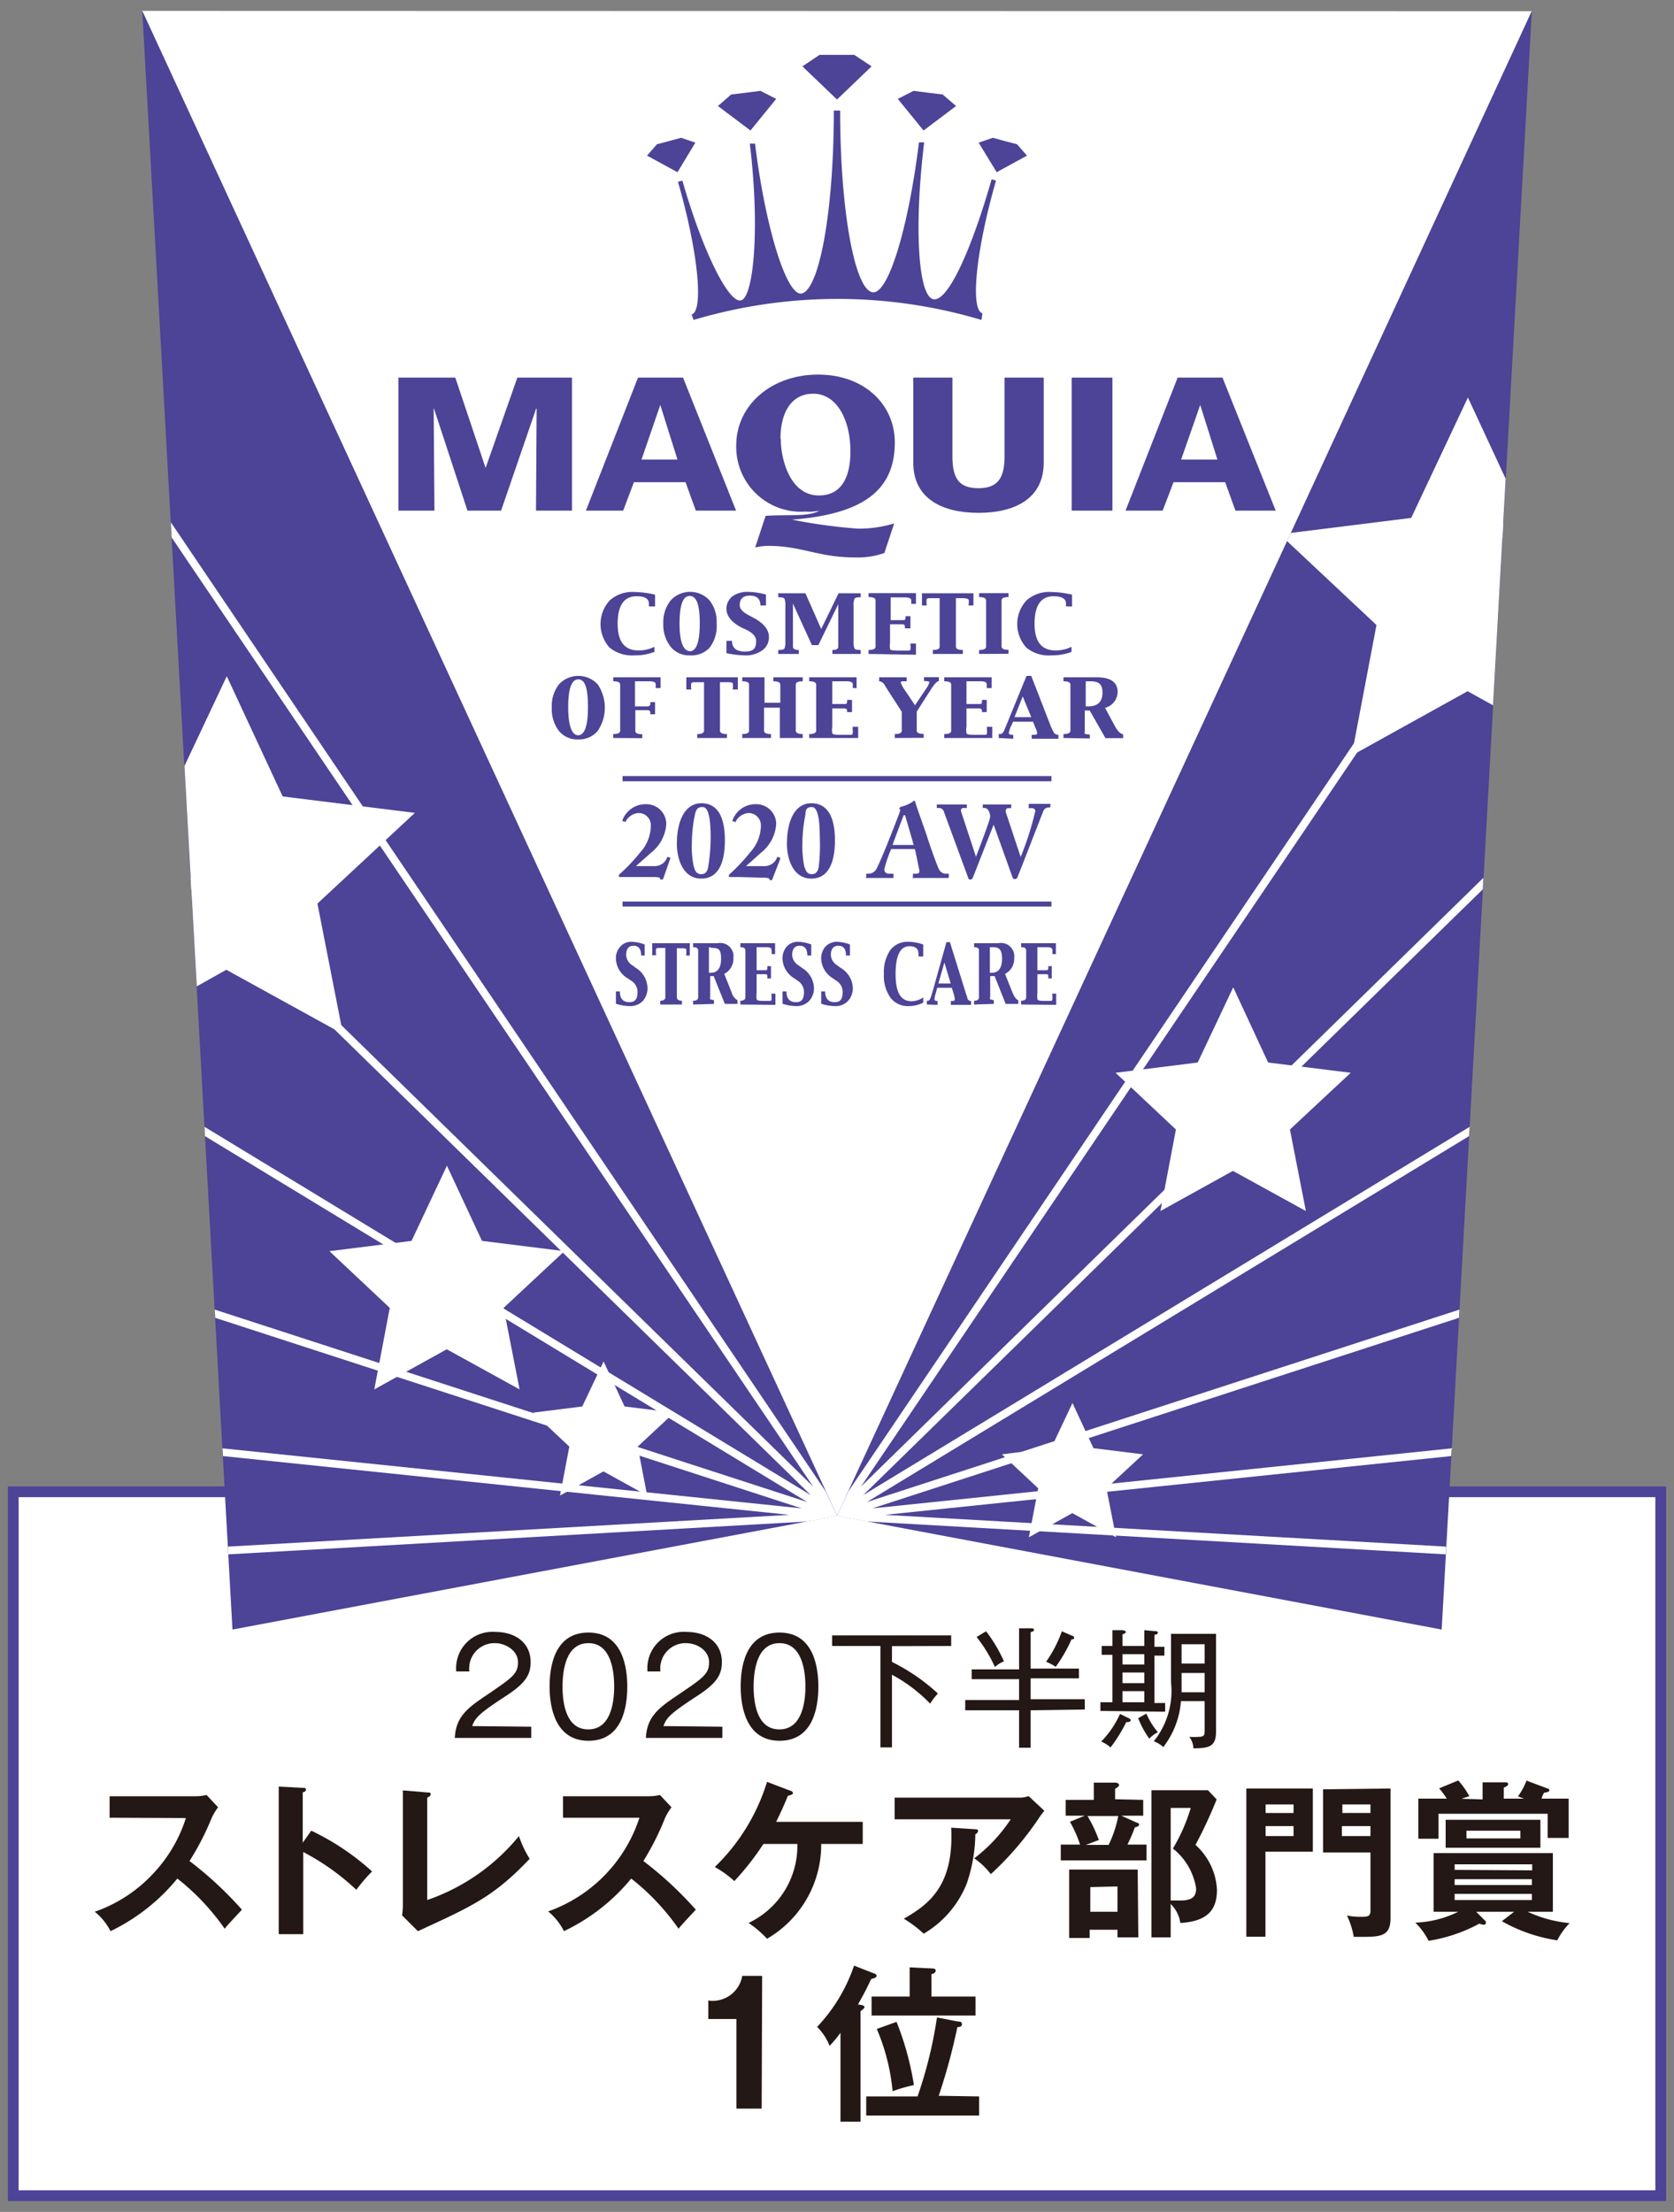 <svg id="レイヤー_1" data-name="レイヤー 1" xmlns="http://www.w3.org/2000/svg" width="106" height="140" viewBox="0 0 106 140"><rect x="0" y="0" width="106" height="140" fill="#808080" stroke="none"/><defs><style>.cls-1{fill:#fff;}.cls-2{fill:#4d4397;}.cls-3{fill:#231815;}</style></defs><rect class="cls-1" x="0.84" y="94.42" width="104.32" height="44.55"/><path class="cls-2" d="M105.5,139.31H.5V94.08h105ZM1.18,138.63H104.82V94.76H1.18Z"/><path class="cls-3" d="M33.64,109.29V110H28.8c.06-1.33.8-1.9,2-2.7,1.61-1.1,2-1.34,2-2.09S32,104,31.34,104a1.6,1.6,0,0,0-1.62,1.79h-.83a2.3,2.3,0,0,1,2.46-2.5c1.29,0,2.25.69,2.25,1.91,0,.84-.36,1.38-1.7,2.23-1.52,1-1.82,1.29-2,1.82Z"/><path class="cls-3" d="M39.72,106.75c0,1.32-.33,3.43-2.46,3.43S34.8,108,34.8,106.75s.3-3.42,2.46-3.42S39.72,105.52,39.72,106.75Zm-4.1,0c0,1.08.23,2.71,1.63,2.71s1.64-1.64,1.64-2.71S38.66,104,37.26,104,35.62,105.66,35.62,106.75Z"/><path class="cls-3" d="M45.74,109.29V110H40.9c.06-1.33.8-1.9,2-2.7,1.62-1.1,2-1.34,2-2.09S44.13,104,43.44,104a1.6,1.6,0,0,0-1.62,1.79H41a2.3,2.3,0,0,1,2.46-2.5c1.29,0,2.25.69,2.25,1.91,0,.84-.36,1.38-1.7,2.23-1.52,1-1.82,1.29-2,1.82Z"/><path class="cls-3" d="M51.82,106.75c0,1.32-.33,3.43-2.46,3.43S46.9,108,46.9,106.75s.3-3.42,2.46-3.42S51.82,105.52,51.82,106.75Zm-4.1,0c0,1.08.23,2.71,1.63,2.71S51,107.82,51,106.75,50.76,104,49.36,104,47.72,105.66,47.72,106.75Z"/><path class="cls-3" d="M56.48,104.19v1a12.25,12.25,0,0,1,2.91,2,3.77,3.77,0,0,0-.49.64A9.77,9.77,0,0,0,56.48,106v4.6h-.73v-6.42H52.69v-.67h7.54v.67Z"/><path class="cls-3" d="M65.26,108.25v2.37h-.73v-2.37H61.12v-.65h3.41v-1.32h-3v-.62h3v-2.6l.75,0c.09,0,.19,0,.19.1s-.06.09-.21.15v2.3h3.06v.62H65.26v1.32h3.43v.65ZM63,105.51a9.2,9.2,0,0,0-1.16-1.9l.6-.36a9.26,9.26,0,0,1,1.13,1.9A2,2,0,0,0,63,105.51Zm4.85-1.75a9.56,9.56,0,0,1-1,1.74,3,3,0,0,0-.61-.32,8.11,8.11,0,0,0,1-1.93l.64.28c.07,0,.14.09.14.14S68,103.76,67.84,103.76Z"/><path class="cls-3" d="M69.68,108.29v-.55h.76v-3h-.68v-.56h.68v-1l.58,0c.21,0,.27.08.27.12s-.06.09-.21.14v.74h1.38v-1l.66.06c.11,0,.19,0,.19.1s-.06.09-.21.14v.75h.63v.56H73.1v3h.68v.55Zm1.64.7a9.42,9.42,0,0,1-1,1.61,2.13,2.13,0,0,0-.59-.37,6,6,0,0,0,1.19-1.75l.57.28a.16.16,0,0,1,.11.14Q71.56,109,71.32,109Zm1.14-4.29H71.08v.65h1.38Zm0,1.16H71.08v.67h1.38Zm0,1.18H71.08v.7h1.38Zm.31,3a6.07,6.07,0,0,1-.7-1.29l.52-.29a4.73,4.73,0,0,0,.73,1.18A1.94,1.94,0,0,0,72.77,110.05Zm2.8.61a1.32,1.32,0,0,0-.26-.72,4,4,0,0,0,.59,0c.35,0,.38-.12.38-.39v-1.87h-1.5a5.44,5.44,0,0,1-1.12,2.91,1.77,1.77,0,0,0-.6-.37,5.07,5.07,0,0,0,1.09-3.74v-3.06H77v6.21C77,110.61,76.47,110.64,75.57,110.66Zm.71-4.76H74.82v1.22h1.46Zm0-1.82H74.82v1.22h1.46Z"/><path class="cls-3" d="M6.94,115.05v-1.36h5.41a3,3,0,0,0,.73-.08l.73.78a3.78,3.78,0,0,0-.41.68A16.91,16.91,0,0,1,12,117.79a23.18,23.18,0,0,1,3.32,3.08c-.37.4-1,1.06-1.09,1.21a14.72,14.72,0,0,0-3-3.18A12.43,12.43,0,0,1,7,122.23,3.84,3.84,0,0,0,6,121a9.14,9.14,0,0,0,3.77-2.49,9.1,9.1,0,0,0,2-3.44Z"/><path class="cls-3" d="M19.71,115.87a15.82,15.82,0,0,1,3.85,2.58c-.42.43-.57.61-1,1.16a15,15,0,0,0-3.36-2.39v5.2H17.65v-9.34l1.52.08c.1,0,.2,0,.2.12s-.14.15-.2.16v3.19Z"/><path class="cls-3" d="M27.05,113.45c.14,0,.22,0,.22.11s-.15.19-.22.22v6.48a12.92,12.92,0,0,0,5.81-4.05,6.58,6.58,0,0,0,.68,1.44c-2.28,2.4-3.64,3-7.08,4.58l-1-1a4.6,4.6,0,0,0,.05-.64v-7.27Z"/><path class="cls-3" d="M35.65,115.05v-1.36h5.41a3,3,0,0,0,.73-.08l.73.78a3.78,3.78,0,0,0-.41.68,16.91,16.91,0,0,1-1.37,2.72,23.18,23.18,0,0,1,3.32,3.08c-.37.4-1,1.06-1.09,1.21a14.72,14.72,0,0,0-3-3.18,12.43,12.43,0,0,1-4.26,3.33,3.84,3.84,0,0,0-1-1.25,9.36,9.36,0,0,0,5.78-5.93Z"/><path class="cls-3" d="M48.34,116.71a17,17,0,0,1-1.84,2.35,6.4,6.4,0,0,0-1.24-.89,12.68,12.68,0,0,0,3.31-5.39l1.47.56c.07,0,.17.08.17.16s-.21.14-.32.16c-.23.58-.48,1.11-.74,1.65h5.48v1.4H52a6.88,6.88,0,0,1-3.43,6,6.64,6.64,0,0,0-1.17-1,5.4,5.4,0,0,0,3.09-5Z"/><path class="cls-3" d="M64.53,113.78a1.58,1.58,0,0,0,.6-.1l1,.93a4.87,4.87,0,0,0-.39.53,19.63,19.63,0,0,1-3,3.48,4.64,4.64,0,0,0-1.05-1A10.11,10.11,0,0,0,64,115.15H56.65v-1.37Zm-2.77,2c.07,0,.17,0,.17.11s-.13.19-.17.21a10,10,0,0,1-.55,3.13,6.45,6.45,0,0,1-2.72,3.16,7.71,7.71,0,0,0-1.26-.95c1.59-.9,3.19-2.1,3-5.76Z"/><path class="cls-3" d="M72.39,113.92v1H71l1,.45c.09,0,.13.08.13.14s-.15.13-.27.15a9.53,9.53,0,0,1-.47,1.09H72.6v1H67.17v-1h1.22a7.56,7.56,0,0,0-.64-1.44l.94-.39H67.48v-1h1.78v-1.09l1.38,0c.11,0,.22.07.22.15s-.1.16-.25.24v.66Zm-.31,8.7H70.76v-.48H69v.52h-1.3v-4.33h4.34Zm-3.22-7.68a8.53,8.53,0,0,1,.72,1.52l-.82.31H70.2a7.36,7.36,0,0,0,.61-1.83Zm.18,4.5V121h1.72v-1.6Zm8-5.55a29,29,0,0,1-1.34,2.88,4.09,4.09,0,0,1,1.36,2.84c0,1.16-.49,2-2.32,2.1a2.07,2.07,0,0,0-.61-1.2v2.11H72.91v-9.31h3.58Zm-2.91.54v5.86l.61,0c.87,0,1-.35,1-.77A4,4,0,0,0,74.27,117a11.18,11.18,0,0,0,1.13-2.57Z"/><path class="cls-3" d="M83.13,113.2v4h-3v5.38H78.92V113.2Zm-1.22,1.55v-.54H80.14v.54Zm-1.77.83v.63h1.77v-.63Zm7.91-2.38v8.2c0,1.06-.51,1.19-1.67,1.19-.39,0-.49,0-.66,0a5,5,0,0,0-.43-1.35,4.3,4.3,0,0,0,.92.08c.31,0,.57,0,.57-.35v-3.72h-3v-4Zm-1.27,1.55v-.54H85v.54Zm-1.81.83v.63h1.81v-.63Z"/><path class="cls-3" d="M95.88,121H93.47l.61.61a.16.16,0,0,1,0,.11c0,.09-.06.1-.14.1a.62.62,0,0,1-.26-.07,10,10,0,0,1-3.22,1.09,4.37,4.37,0,0,0-.84-1.15,6.63,6.63,0,0,0,2.72-.69H90.78v-3.71h7.55V121h-1.6a8.06,8.06,0,0,0,2.66.72,4.46,4.46,0,0,0-.78,1.09,10.17,10.17,0,0,1-3.51-1.21Zm-2-7.11v-1.08l1.49,0a.12.12,0,0,1,.13.11c0,.09-.09.14-.28.23v.69H96.5l-.38-.14a4.26,4.26,0,0,0,.54-1l1.33.5c.06,0,.12.06.12.13s-.22.13-.3.13-.18.33-.2.38h1.72v2.49H98v-1.53H91.09v1.58H89.81v-2.54h1.8a5.84,5.84,0,0,0-.48-.65l1.21-.5a5.16,5.16,0,0,1,.7,1c-.26.08-.37.11-.49.16Zm3.66,1.29v1.77h-6v-1.77Zm-.52,3.2V118H92.11v.35Zm-4.91.56v.37H97v-.37Zm0,.93v.39H97v-.39Zm.75-4v.49h3.41v-.49Z"/><path class="cls-3" d="M48.23,133.46h-1.6v-5.67H44.85v-1.17A1.9,1.9,0,0,0,47,125.06h1.26Z"/><path class="cls-3" d="M54.51,126.9c.11,0,.23.07.23.13s-.09.16-.25.26v7H53.22v-5.63a7.32,7.32,0,0,1-.69.83,3.43,3.43,0,0,0-.79-1.2,10.57,10.57,0,0,0,2.34-3.88l1.22.48c.06,0,.21.08.21.17s-.17.17-.34.19c-.44.92-.5,1-.84,1.62ZM62,132.69v1.21H54.85v-1.21H58.1a27.22,27.22,0,0,0,1.23-5l1.33.26c.1,0,.25,0,.25.17s-.16.17-.29.19a37.54,37.54,0,0,1-1.18,4.34Zm-.23-6.32v1.2H55.19v-1.2H57.6v-1.85l1.42.07c.07,0,.23,0,.23.14s-.16.2-.27.22v1.42Zm-5,1.6a18.48,18.48,0,0,1,1.1,4,10.67,10.67,0,0,0-1.35.39,13.07,13.07,0,0,0-1-3.94Z"/><polygon class="cls-1" points="97 0.71 53 95.94 9 0.69 97 0.71"/><polygon class="cls-2" points="81.75 33.71 81.51 34.23 53 95.94 91.29 103.14 94.55 44.62 95.35 30.28 97 0.69 81.75 33.71"/><polygon class="cls-2" points="11.67 48.47 12.45 62.41 14.72 103.14 53.01 95.94 9.01 0.69 11.67 48.47"/><polygon class="cls-1" points="92.95 25.16 89.36 32.78 81.74 33.73 81.5 34.25 87.16 39.56 85.59 47.82 92.93 43.75 94.54 44.64 95.34 30.3 92.95 25.16"/><polygon class="cls-1" points="80.3 67.25 78.09 62.49 75.84 67.25 70.64 67.9 74.46 71.49 73.48 76.65 78.07 74.11 82.69 76.65 81.68 71.49 85.53 67.9 80.3 67.25"/><polygon class="cls-1" points="69.24 91.66 67.91 88.8 66.56 91.66 63.44 92.05 65.74 94.2 65.15 97.3 67.9 95.77 70.67 97.3 70.06 94.2 72.38 92.05 69.24 91.66"/><polygon class="cls-1" points="95.14 34.02 95.19 33.06 53.72 94.39 53 95.95 54.89 96.3 91.55 98.38 91.57 97.89 56.03 95.88 91.89 92.16 91.92 91.67 55.24 95.47 92.38 83.41 92.41 82.89 54.89 95.07 93.02 71.91 93.06 71.32 54.66 94.63 93.89 56.29 93.93 55.56 54.52 94.09 95.14 34.02"/><polygon class="cls-1" points="21.72 65.45 20.1 57.19 26.27 51.45 17.9 50.41 14.36 42.8 11.68 48.48 12.46 62.43 14.33 61.38 21.72 65.45"/><polygon class="cls-1" points="23.7 87.94 28.29 85.4 32.9 87.94 31.89 82.78 35.74 79.19 30.52 78.54 28.3 73.78 26.06 78.54 20.86 79.19 24.68 82.78 23.7 87.94"/><polygon class="cls-1" points="36.05 91.56 35.46 94.66 38.21 93.13 40.98 94.66 40.38 91.56 42.69 89.41 39.55 89.02 38.22 86.17 36.87 89.02 33.76 89.41 36.05 91.56"/><polygon class="cls-1" points="10.87 34.02 10.82 33.06 52.28 94.39 53.01 95.95 51.12 96.3 14.46 98.38 14.43 97.89 49.98 95.88 14.12 92.16 14.09 91.67 50.76 95.47 13.63 83.41 13.6 82.89 51.12 95.07 12.98 71.91 12.95 71.32 51.34 94.63 12.11 56.29 12.07 55.56 51.49 94.09 10.87 34.02"/><path class="cls-2" d="M39,63.53v-.78h.25c0,.45.2.68.6.68s.52-.23.52-.68a.85.85,0,0,0-.42-.69l-.21-.14A1.51,1.51,0,0,1,39,60.7a1.09,1.09,0,0,1,.28-.79.92.92,0,0,1,.72-.3,2.5,2.5,0,0,1,.82.17v.7H40.6c0-.41-.16-.62-.48-.62s-.47.2-.47.6a.82.82,0,0,0,.41.65l.2.15A1.54,1.54,0,0,1,41,62.5a1.22,1.22,0,0,1-.3.86,1.11,1.11,0,0,1-.83.32A2.94,2.94,0,0,1,39,63.53Z"/><path class="cls-2" d="M41.81,63.58v-.24c.21,0,.32-.08.32-.22V60h-.35c-.14,0-.22,0-.24.07a2,2,0,0,0,0,.33v.06H41.3V59.7h2.38v.78h-.23v-.06a1.25,1.25,0,0,0,0-.33c0-.05-.1-.07-.24-.07h-.35v3.1c0,.14.11.22.32.22v.24Z"/><path class="cls-2" d="M43.89,63.58v-.24c.22,0,.32-.08.32-.22V60.17c0-.15-.1-.22-.32-.22V59.7h1.55a.84.84,0,0,1,1,.94,1.07,1.07,0,0,1-.58,1l.47,1.18a.81.81,0,0,0,.37.49v.23h-.8l-.71-1.76h-.22v1.3a.3.3,0,0,0,0,.16.69.69,0,0,0,.24.06v.24Zm1-3.63v1.62H45c.44,0,.66-.3.66-.89S45.5,60,45.11,60Z"/><path class="cls-2" d="M46.88,63.58v-.24c.21,0,.32-.08.32-.22V60.17c0-.15-.11-.22-.32-.22V59.7h2.2v.69h-.22v-.24c0-.13-.1-.2-.31-.2h-.64v1.46h.55c.09,0,.13,0,.13-.17v-.09h.23v.78h-.23v-.1c0-.11,0-.17-.13-.17h-.55v1.16a1.86,1.86,0,0,0,0,.42c0,.07.14.11.37.11h.43c.08,0,.13,0,.14-.07a1.76,1.76,0,0,0,0-.31v-.08h.25v.71Z"/><path class="cls-2" d="M49.55,63.53v-.78h.25c0,.45.2.68.6.68s.51-.23.51-.68a.85.85,0,0,0-.42-.69l-.2-.14a1.51,1.51,0,0,1-.74-1.22,1.13,1.13,0,0,1,.27-.79.94.94,0,0,1,.73-.3,2.5,2.5,0,0,1,.82.17v.7h-.25c0-.41-.16-.62-.48-.62s-.48.2-.48.6a.83.83,0,0,0,.42.65l.2.15a1.54,1.54,0,0,1,.76,1.24,1.18,1.18,0,0,1-.31.86,1.09,1.09,0,0,1-.82.32A2.94,2.94,0,0,1,49.55,63.53Z"/><path class="cls-2" d="M52,63.53v-.78h.25c0,.45.2.68.6.68s.51-.23.51-.68a.85.85,0,0,0-.42-.69l-.2-.14A1.51,1.51,0,0,1,52,60.7a1.13,1.13,0,0,1,.27-.79,1,1,0,0,1,.73-.3,2.5,2.5,0,0,1,.82.17v.7h-.25c0-.41-.16-.62-.48-.62s-.48.2-.48.6a.83.83,0,0,0,.42.65l.2.15A1.54,1.54,0,0,1,54,62.5a1.18,1.18,0,0,1-.31.86,1.08,1.08,0,0,1-.82.32A2.94,2.94,0,0,1,52,63.53Z"/><path class="cls-2" d="M58.16,60.54v-.17q0-.48-.57-.48c-.59,0-.88.59-.88,1.76s.33,1.72,1,1.72a1.33,1.33,0,0,0,.75-.24v.33a2,2,0,0,1-.92.22,1.38,1.38,0,0,1-1.16-.54,2.39,2.39,0,0,1-.41-1.5,2.45,2.45,0,0,1,.4-1.5,1.36,1.36,0,0,1,1.14-.53,3,3,0,0,1,.95.17v.76Z"/><path class="cls-2" d="M58.69,63.58v-.24l.08,0c.07,0,.13-.09.18-.26l.08-.24.9-3.21h.22l1,3.21.1.29c0,.15.13.23.24.23v.24H60.21v-.24c.17,0,.25,0,.25-.12a2.36,2.36,0,0,0-.09-.4l-.1-.32h-.92l-.09.32a2.36,2.36,0,0,0-.09.4c0,.08.07.12.2.12v.24Zm.73-1.33h.78l-.4-1.33Z"/><path class="cls-2" d="M61.68,63.58v-.24c.21,0,.31-.08.31-.22V60.17c0-.15-.1-.22-.31-.22V59.7h1.54a.84.84,0,0,1,1,.94,1.06,1.06,0,0,1-.58,1l.47,1.18c.12.28.24.44.37.49v.23h-.8l-.7-1.76H62.7v1.3a.22.22,0,0,0,0,.16.61.61,0,0,0,.23.06v.24Zm1-3.63v1.62h.11c.44,0,.66-.3.66-.89s-.19-.73-.58-.73Z"/><path class="cls-2" d="M64.66,63.58v-.24c.22,0,.32-.08.32-.22V60.17c0-.15-.1-.22-.32-.22V59.7h2.2v.69h-.22v-.24c0-.13-.1-.2-.3-.2h-.65v1.46h.56c.08,0,.13,0,.13-.17v-.09h.22v.78h-.22v-.1c0-.11,0-.17-.13-.17h-.56v1.16a1.86,1.86,0,0,0,0,.42c0,.07.15.11.37.11h.43c.08,0,.13,0,.14-.07a1.11,1.11,0,0,0,0-.31v-.08h.25v.71Z"/><polygon class="cls-2" points="25.23 23.9 28.83 23.9 30.74 29.59 30.76 29.59 32.76 23.9 36.22 23.9 36.22 32.32 33.94 32.32 33.98 25.86 33.95 25.86 31.73 32.32 29.6 32.32 27.48 25.86 27.46 25.86 27.51 32.32 25.23 32.32 25.23 23.9"/><path class="cls-2" d="M42.92,29.09h-2.3l1.19-3.46h0l1.09,3.46M37.1,32.32h2.36l.68-1.8h3.27l.65,1.8h2.55L43.25,23.9H40.4Z"/><path class="cls-2" d="M66.09,29.28c0,2.3-1.86,3.18-4.13,3.18s-4.13-.88-4.13-3.18V23.9h2.48v5c0,1.45.47,2,1.65,2s1.65-.6,1.65-2v-5h2.48Z"/><rect class="cls-2" x="67.86" y="23.9" width="2.58" height="8.42"/><path class="cls-2" d="M77.08,29.09H74.79L76,25.63h0l1.09,3.46m-5.82,3.23h2.35l.69-1.8h3.27l.65,1.8h2.55L77.41,23.9H74.57Z"/><path class="cls-2" d="M49.42,27.76c0-1.53.61-2.84,2.08-2.84s2.35,1.62,2.35,3.66c0,1-.22,2.78-2,2.78s-2.41-2.2-2.41-3.6m7.18,5.37a7.65,7.65,0,0,1-2.31.33,34.29,34.29,0,0,1-4.16-.57v0C54.7,32.54,56.66,31,56.66,28c0-2.37-1.9-4.29-4.86-4.29s-5.18,1.94-5.18,4.48A4.1,4.1,0,0,0,51,32.38a3.33,3.33,0,0,0,.48,0l.41-.05,0,0c-.78.4-2,.22-3.41.32l-.66,2a4,4,0,0,1,.82-.1c2.14,0,3.17.73,5.47.73A5.08,5.08,0,0,0,56,35Z"/><polygon class="cls-2" points="53 6.3 50.81 4.2 51.9 3.47 53 3.47 54.09 3.47 55.19 4.2 53 6.3"/><polygon class="cls-2" points="58.48 8.26 56.85 6.26 57.85 5.75 58.77 5.87 59.69 5.98 60.54 6.71 58.48 8.26"/><polygon class="cls-2" points="63.11 10.9 61.97 9.03 62.87 8.72 63.63 8.93 64.4 9.13 65.03 9.85 63.11 10.9"/><polygon class="cls-2" points="47.52 8.26 49.15 6.26 48.15 5.75 47.23 5.87 46.3 5.98 45.46 6.71 47.52 8.26"/><polygon class="cls-2" points="42.9 10.9 44.03 9.03 43.13 8.72 42.36 8.93 41.6 9.13 40.97 9.85 42.9 10.9"/><path class="cls-2" d="M62.15,20.25a31.9,31.9,0,0,0-18.23,0l-.13-.34c.79-.23.41-4-.86-8.4l.28-.08c1.26,4.41,2.93,7.8,3.72,7.58s1.2-4.56.55-9.92l.33,0c.66,5.36,2,9.61,2.93,9.49C51.87,18.4,52.8,13.39,52.8,7h.4c0,6.35.93,11.36,2.06,11.5,1,.12,2.27-4.13,2.93-9.49l.33,0c-.65,5.36-.38,9.65.55,9.92s2.46-3.17,3.72-7.58l.28.08c-1.27,4.41-1.65,8.17-.86,8.4Z"/><path class="cls-2" d="M39.84,55.51H39.5l-.21,0s-.06,0-.08,0a.15.15,0,0,1,0-.16,11.13,11.13,0,0,0,1.33-1.4,2.54,2.54,0,0,0,.67-1.66.77.77,0,0,0-.79-.83,1,1,0,0,0-.8.53c0,.06,0,.06-.08,0l-.12,0s0,0,0-.09a1.56,1.56,0,0,1,1.47-1,1.26,1.26,0,0,1,1.3,1.25,2.53,2.53,0,0,1-1,1.85c-.4.37-.71.62-.92.82v0h1.18a.84.84,0,0,0,.78-.51c0-.07,0-.08.12-.05s.1.07.08.11L42,55.6s0,.07-.11.07-.06,0-.09-.07-.17-.09-.44-.09Z"/><path class="cls-2" d="M45.9,53.19c0,1.56-.5,2.42-1.49,2.42-1.2,0-1.55-1.32-1.55-2.19,0-1.52.54-2.58,1.55-2.58C45.68,50.84,45.9,52.15,45.9,53.19ZM44,51.57a9.14,9.14,0,0,0-.19,1.77,6,6,0,0,0,.11,1.46c.1.39.23.53.48.53s.38-.14.44-.44A11.66,11.66,0,0,0,45,53c0-1.15-.13-1.92-.51-1.92S44.07,51.31,44,51.57Z"/><path class="cls-2" d="M46.8,55.51h-.34l-.21,0s0,0-.07,0a.13.13,0,0,1,0-.16,12,12,0,0,0,1.32-1.4,2.55,2.55,0,0,0,.68-1.66.78.78,0,0,0-.79-.83,1,1,0,0,0-.8.53c0,.06-.06.06-.09,0l-.11,0s0,0,0-.09a1.55,1.55,0,0,1,1.47-1,1.26,1.26,0,0,1,1.29,1.25,2.53,2.53,0,0,1-1,1.85c-.39.37-.7.62-.91.82v0h1.18a.84.84,0,0,0,.77-.51c0-.07,0-.08.12-.05s.11.07.09.11l-.49,1.27a.09.09,0,0,1-.1.07c-.06,0-.06,0-.09-.07s-.17-.09-.44-.09Z"/><path class="cls-2" d="M52.87,53.19c0,1.56-.51,2.42-1.49,2.42-1.2,0-1.55-1.32-1.55-2.19,0-1.52.53-2.58,1.54-2.58C52.64,50.84,52.87,52.15,52.87,53.19ZM51,51.57a9.14,9.14,0,0,0-.19,1.77,6.55,6.55,0,0,0,.11,1.46c.11.39.24.53.48.53s.38-.14.44-.44A11.66,11.66,0,0,0,51.91,53c0-1.15-.13-1.92-.5-1.92S51,51.31,51,51.57Z"/><path class="cls-2" d="M56.43,53.74A8.34,8.34,0,0,0,56,55a.26.26,0,0,0,.27.3h.24c.06,0,.07,0,.07.05v.14c0,.06,0,.08-.06.08s-.37,0-.93,0-.65,0-.74,0,0,0,0-.09v-.12s0-.06,0-.06h.17a.58.58,0,0,0,.47-.29c.09-.14.58-1.28.8-1.86.06-.13.61-1.54.67-1.72s.06-.15,0-.22a.18.18,0,0,1,0-.08s0,0,.07-.06a2.38,2.38,0,0,0,.77-.33s.05-.06.08-.06.06,0,.08.11c.13.42.66,1.88.79,2.3s.6,1.74.7,1.91a.49.49,0,0,0,.39.3h.24s0,0,0,.06v.12s0,.09-.06.09-.27,0-1.14,0c-.57,0-.81,0-1,0s-.07,0-.07-.09v-.12s0-.06,0-.06h.19c.18,0,.25-.07.21-.24S58,54,57.93,53.74Zm1.43-.26c-.06-.2-.46-1.58-.51-1.74s0-.14-.07-.14-.06,0-.09.08-.62,1.63-.67,1.8Z"/><path class="cls-2" d="M62.92,52.2h0c-.08.19-1.27,3.24-1.3,3.3s-.06.17-.17.17-.12-.05-.15-.13l-1.53-4.16a.32.32,0,0,0-.28-.24h-.17s0,0,0,0v-.17s0-.05,0-.05.27,0,1,0c.49,0,.77,0,.84,0s.06,0,.06.06v.16s0,0-.06,0H61c-.11,0-.18.09-.14.23l.94,2.86h0c.08-.23.9-2.31.9-2.55a.77.77,0,0,0-.13-.41.31.31,0,0,0-.2-.13h-.14s0,0,0,0v-.17s0-.05,0-.05.3,0,.9,0,.83,0,.9,0,0,0,0,.06v.17s0,0,0,0h-.21c-.1,0-.17.15-.13.26l.94,2.83h0a19.14,19.14,0,0,0,.93-2.92.21.21,0,0,0-.22-.17h-.2s0,0,0-.06v-.16s0-.05,0-.05.31,0,.73,0,.58,0,.64,0,0,0,0,.06v.17s0,0,0,0h-.13a.35.35,0,0,0-.32.24c-.09.21-1.46,3.77-1.6,4.08,0,.08-.08.21-.2.21s-.14-.09-.17-.18Z"/><polygon class="cls-2" points="66.58 49.45 39.42 49.45 39.42 49.12 66.58 49.12 66.58 49.45 66.58 49.45"/><polygon class="cls-2" points="66.58 57.38 39.42 57.38 39.42 57.06 66.58 57.06 66.58 57.38 66.58 57.38"/><path class="cls-2" d="M41.09,38.38v-.17c0-.32-.26-.47-.78-.47q-1.2,0-1.2,1.74c0,1.13.44,1.69,1.33,1.69a2.32,2.32,0,0,0,1-.23v.32a3.38,3.38,0,0,1-1.27.22A2.26,2.26,0,0,1,38.61,41a2.22,2.22,0,0,1,0-3,2.15,2.15,0,0,1,1.57-.53,5.67,5.67,0,0,1,1.3.17v.75Z"/><path class="cls-2" d="M43.68,41.48a1.49,1.49,0,0,1-1.21-.54A2.26,2.26,0,0,1,42,39.47,2.23,2.23,0,0,1,42.47,38a1.67,1.67,0,0,1,2.46,0,2.2,2.2,0,0,1,.45,1.46A2.27,2.27,0,0,1,44.93,41,1.58,1.58,0,0,1,43.68,41.48Zm0-.26c.42,0,.63-.6.63-1.78s-.21-1.72-.64-1.72-.64.58-.64,1.75S43.27,41.22,43.71,41.22Z"/><path class="cls-2" d="M46,41.34v-.78h.35c0,.45.27.68.83.68s.7-.23.7-.67c0-.26-.19-.49-.58-.69L47,39.74c-.68-.34-1-.75-1-1.21a1,1,0,0,1,.37-.78,1.63,1.63,0,0,1,1-.29,4.63,4.63,0,0,1,1.13.17v.69h-.35c0-.41-.22-.62-.66-.62s-.65.2-.65.6c0,.23.19.44.57.64l.28.15c.7.37,1,.78,1,1.23a1,1,0,0,1-.42.84,1.78,1.78,0,0,1-1.13.32A6.14,6.14,0,0,1,46,41.34Z"/><path class="cls-2" d="M49.28,37.55H51l1,2.26,1.1-2.26H54.5v.25q-.33,0-.39.09a.93.93,0,0,0-.06.43v2.3a1,1,0,0,0,.06.43q.06.09.39.09v.25H52.71v-.25c.25,0,.37-.07.37-.21V38.24l-1.26,2.59h-.41L50.21,38.2v2.73c0,.14.13.21.37.21v.25H49.28v-.25q.33,0,.39-.09a1,1,0,0,0,.06-.43v-2.3a1,1,0,0,0-.06-.43q-.06-.09-.39-.09Z"/><path class="cls-2" d="M55,41.39v-.25c.29,0,.44-.07.44-.21V38c0-.14-.15-.21-.44-.21v-.25h3v.68h-.3V38c0-.13-.14-.19-.41-.19h-.89v1.44h.76c.12,0,.18,0,.18-.17V39h.31v.77H57.3v-.1c0-.11-.06-.16-.18-.16h-.76v1.15a1.3,1.3,0,0,0,0,.42c0,.07.2.1.51.1h.59c.11,0,.17,0,.19-.06a1,1,0,0,0,0-.31v-.08h.35v.71Z"/><path class="cls-2" d="M59.07,41.39v-.25c.29,0,.43-.07.43-.21l0-.31V37.86H59c-.19,0-.3,0-.32.08a.93.93,0,0,0,0,.32v.06h-.3v-.77h3.26v.77h-.31v-.06a.73.73,0,0,0,0-.32s-.13-.08-.32-.08h-.48v3.07c0,.14.15.21.44.21v.25Z"/><path class="cls-2" d="M62,41.39v-.25c.29,0,.44-.07.44-.21V38c0-.14-.15-.21-.44-.21v-.25h1.86v.25c-.29,0-.44.07-.44.21v2.92c0,.14.15.21.44.21v.25Z"/><path class="cls-2" d="M67.5,38.38v-.17c0-.32-.26-.47-.79-.47q-1.2,0-1.2,1.74c0,1.13.44,1.69,1.34,1.69a2.35,2.35,0,0,0,1-.23v.32a3.44,3.44,0,0,1-1.28.22A2.23,2.23,0,0,1,65,41a2.21,2.21,0,0,1,0-3,2.16,2.16,0,0,1,1.57-.53,5.75,5.75,0,0,1,1.31.17v.75Z"/><path class="cls-2" d="M36.6,46.8a1.49,1.49,0,0,1-1.21-.54,2.26,2.26,0,0,1-.45-1.47,2.23,2.23,0,0,1,.45-1.47,1.67,1.67,0,0,1,2.46,0,2.63,2.63,0,0,1,0,2.94A1.54,1.54,0,0,1,36.6,46.8Zm0-.26c.42,0,.63-.6.63-1.79S37.05,43,36.62,43s-.64.58-.64,1.75S36.2,46.54,36.63,46.54Z"/><path class="cls-2" d="M38.83,46.71v-.25c.3,0,.44-.07.44-.21l0-.31v-2.3l0-.31c0-.14-.14-.21-.44-.21v-.25h3v.68h-.31v-.24c0-.13-.14-.19-.42-.19h-.89v1.59H41a.16.16,0,0,0,.18-.18v-.09h.3v.77h-.3v-.09c0-.11-.06-.17-.18-.17h-.77v1l0,.31c0,.14.14.21.44.21v.25Z"/><path class="cls-2" d="M44.15,46.71v-.25c.29,0,.43-.07.43-.21l0-.31V43.18h-.49c-.19,0-.29,0-.32.08a1,1,0,0,0,0,.32v.06h-.31v-.77h3.26v.77H46.4v-.06a1,1,0,0,0,0-.32c0-.06-.13-.08-.32-.08h-.49v3.07c0,.14.15.21.44.21v.25Z"/><path class="cls-2" d="M47,46.71v-.25c.29,0,.43-.07.43-.21l0-.31v-2.3l0-.31c0-.14-.14-.21-.43-.21v-.25h1.41v1.61h1V43.33c0-.14-.15-.21-.44-.21v-.25h1.86v.25c-.29,0-.44.07-.44.21v2.92c0,.14.15.21.44.21v.25H49.38V44.79h-1v1.46c0,.14.15.21.44.21v.25Z"/><path class="cls-2" d="M51.24,46.71v-.25c.29,0,.44-.07.44-.21V43.33c0-.14-.15-.21-.44-.21v-.25h3v.68H54v-.24c0-.13-.14-.19-.41-.19h-.89v1.44h.76c.12,0,.18,0,.18-.17v-.09h.31v.77h-.31V45c0-.11-.06-.16-.18-.16h-.76v1.15a1.3,1.3,0,0,0,0,.42c0,.07.2.1.51.1h.59c.11,0,.17,0,.19-.06a1,1,0,0,0,0-.31V46h.35v.71Z"/><path class="cls-2" d="M56.66,46.71v-.25c.3,0,.44-.07.44-.21l0-.31v-.89l-.91-1.41L56,43.33a.44.44,0,0,0-.33-.21v-.25h1.74v.25h-.18c-.13,0-.19,0-.19.09a1.62,1.62,0,0,0,.23.43l.67,1h0l.67-1a1.79,1.79,0,0,0,.24-.44c0-.06-.09-.09-.26-.09h-.08v-.25h.94v.25c-.11,0-.28.18-.5.52l-.9,1.41v.89l0,.31c0,.14.14.21.44.21v.25Z"/><path class="cls-2" d="M59.79,46.71v-.25c.3,0,.44-.07.44-.21l0-.31v-2.3l0-.31c0-.14-.14-.21-.44-.21v-.25h3v.68h-.31v-.24c0-.13-.13-.19-.41-.19H61.2v1.44H62c.12,0,.18,0,.18-.17v-.09h.3v.77h-.3V45c0-.11-.06-.16-.18-.16H61.2v1.15a1.22,1.22,0,0,0,0,.42c0,.07.2.1.5.1h.6c.11,0,.17,0,.19-.06a1,1,0,0,0,0-.31V46h.34v.71Z"/><path class="cls-2" d="M63.24,46.71v-.25h.11c.09,0,.18-.1.25-.26l.1-.24L65,42.78h.3L66.55,46l.14.29a.34.34,0,0,0,.33.22v.25H65.33v-.25c.23,0,.35,0,.35-.11a1.85,1.85,0,0,0-.14-.4l-.13-.32H64.15L64,46a1.87,1.87,0,0,0-.12.4c0,.08.09.11.28.11v.25Zm1-1.32h1.06l-.54-1.31Z"/><path class="cls-2" d="M67.34,46.71v-.25c.29,0,.44-.07.44-.21V43.33c0-.14-.15-.21-.44-.21v-.25h2.12c.87,0,1.31.31,1.31.93a1.05,1.05,0,0,1-.8,1L70.62,46c.16.28.32.44.5.48v.24H70l-1-1.75h-.31v1l0,.31a.22.22,0,0,0,0,.16.94.94,0,0,0,.32.05v.25Zm1.41-3.59v1.59h.15c.61,0,.91-.29.91-.87s-.27-.72-.8-.72Z"/></svg>